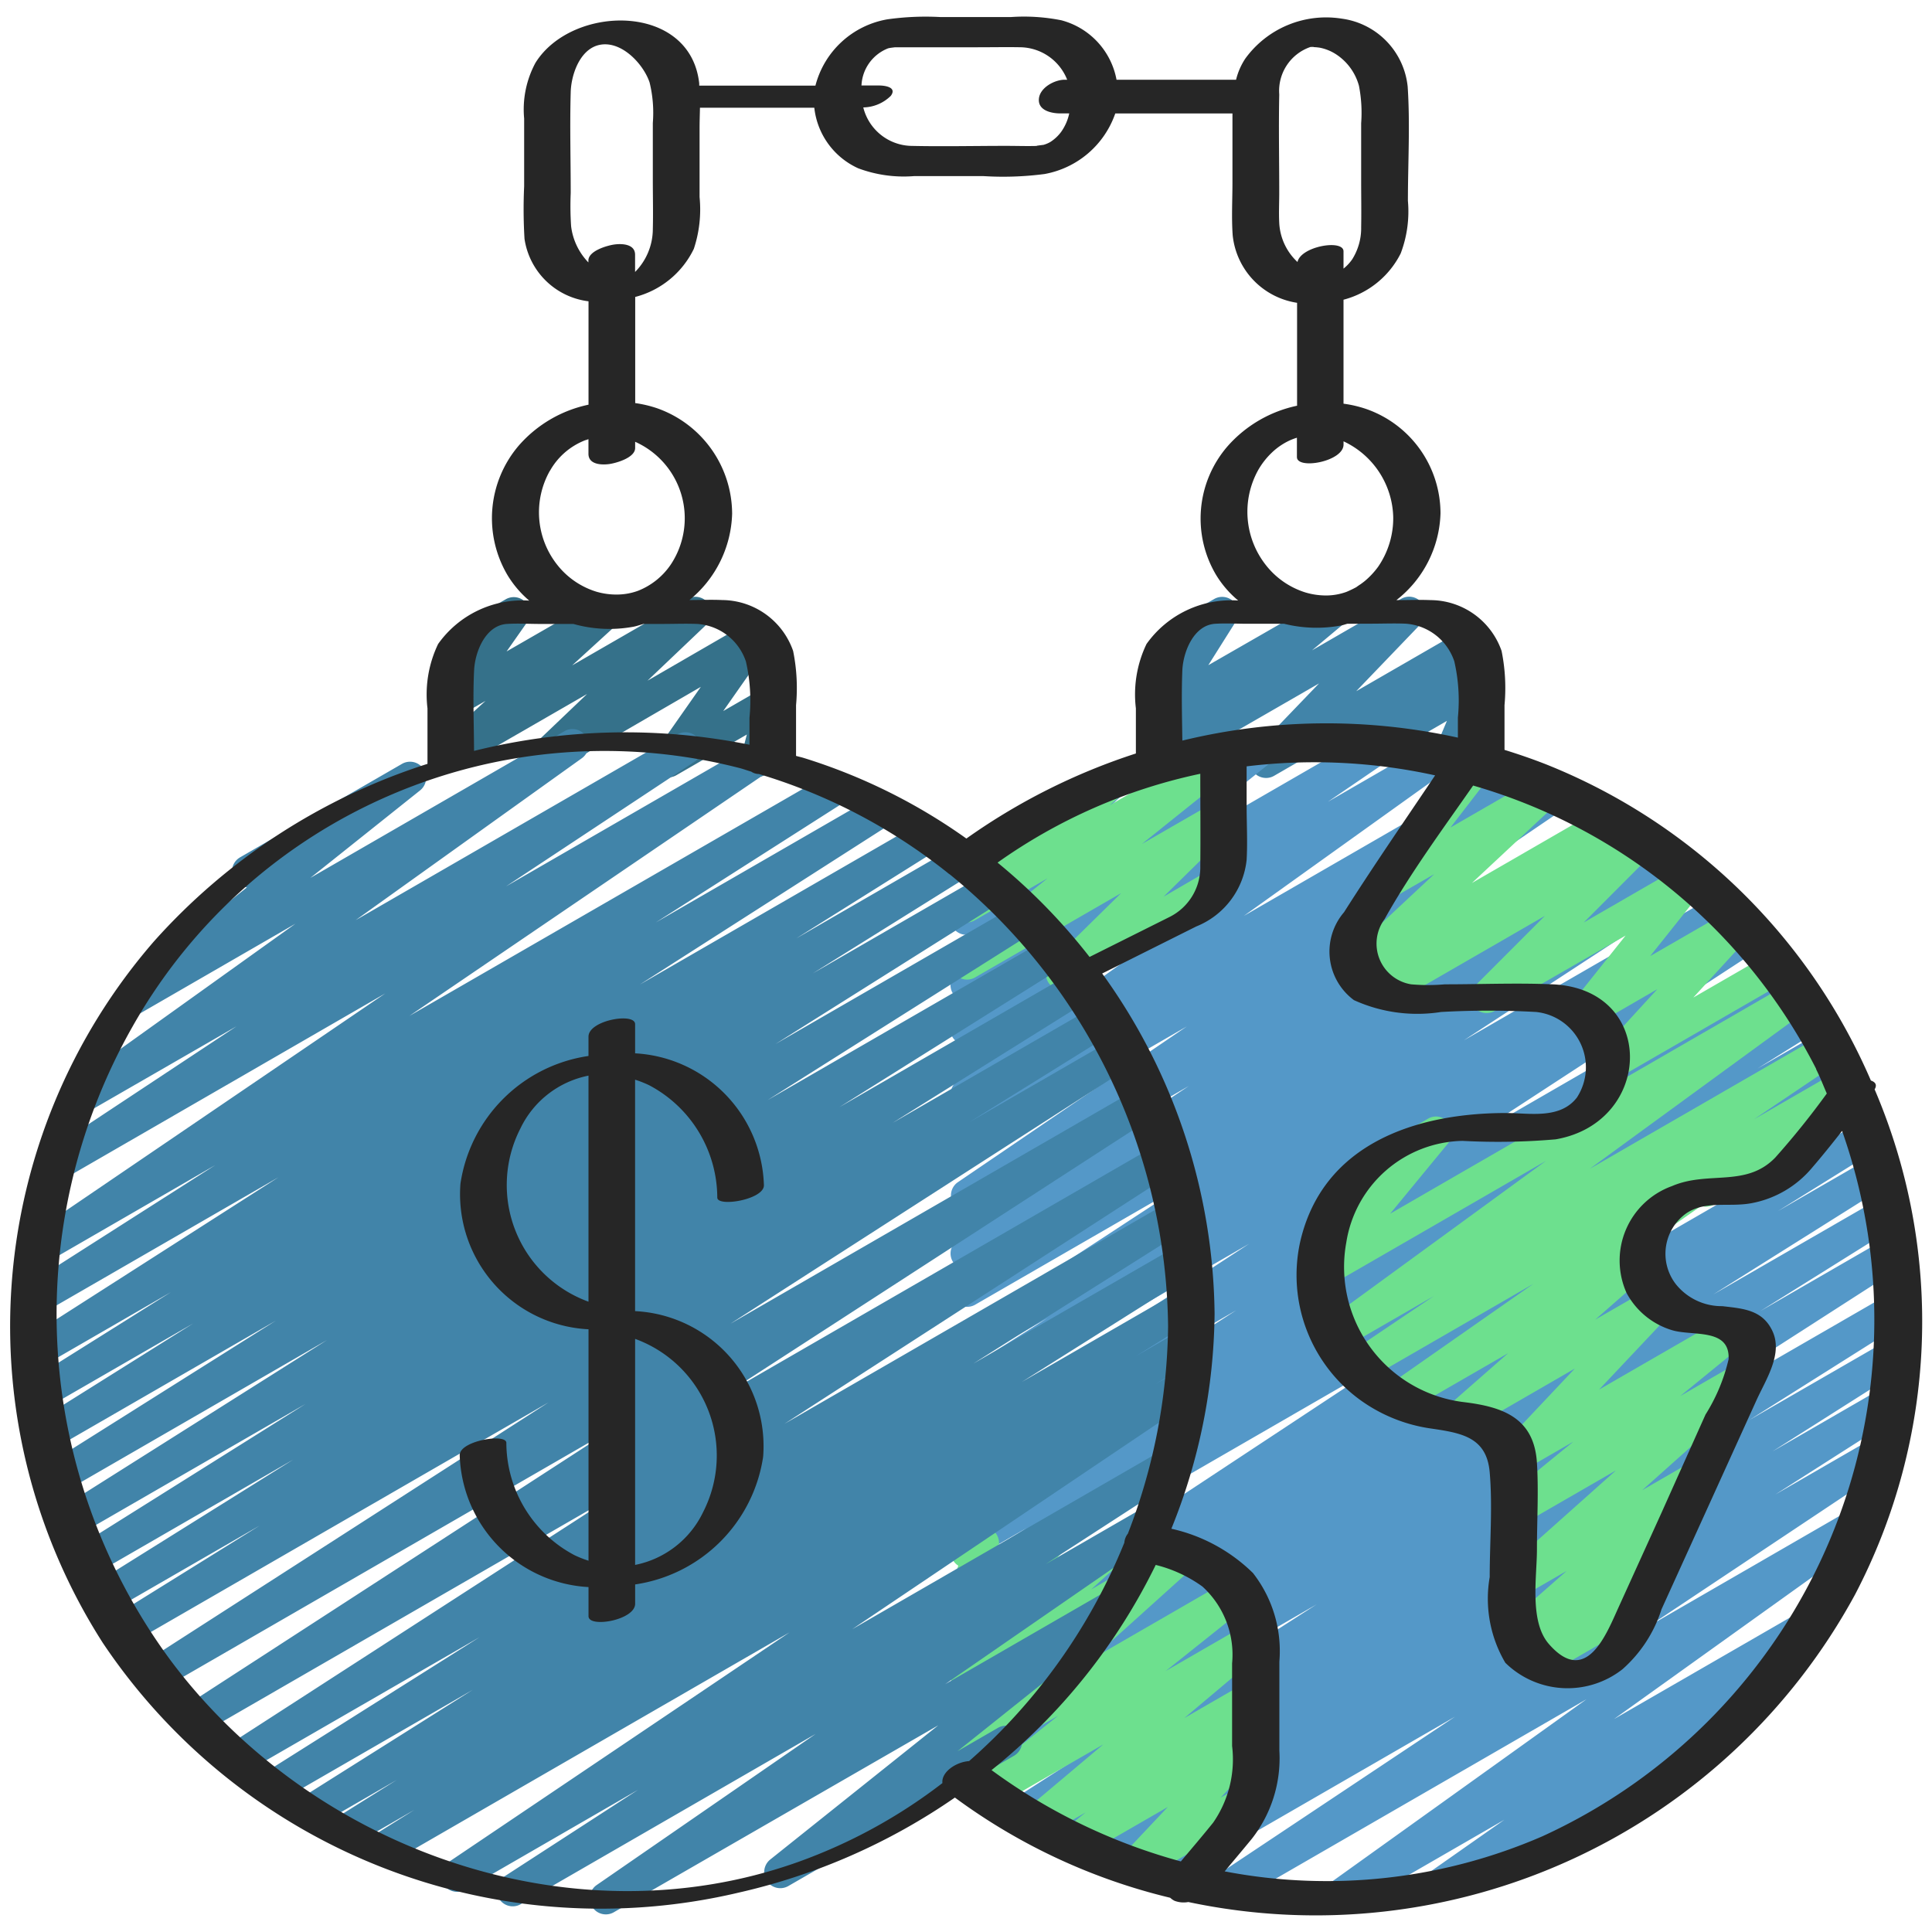 <?xml version="1.0"?>
<svg xmlns="http://www.w3.org/2000/svg" id="Icons" viewBox="0 0 60 60" width="512" height="512"><path d="M39.317,24.16a.5.5,0,0,1-.393-.191.5.5,0,0,1,.033-.656l2.007-2.089-4.684,2.7a.5.5,0,0,1-.571-.816l.937-.785-.367.211a.5.5,0,0,1-.673-.7l.867-1.377a.5.5,0,0,1-.4-.91l1.632-.943a.5.5,0,0,1,.673.7l-.853,1.354L41.108,18.6a.5.5,0,0,1,.572.815l-.934.782,2.769-1.6a.5.5,0,0,1,.61.779l-2.007,2.09,3.314-1.913a.5.5,0,0,1,.59.8l-.72.671.421-.243a.5.5,0,0,1,.711.627l-.478,1.134a.515.515,0,0,1,.47.249.5.5,0,0,1-.183.683l-1.044.6a.5.5,0,0,1-.711-.627l.447-1.059L42,24.085a.5.5,0,0,1-.591-.8l.719-.669-2.557,1.476A.489.489,0,0,1,39.317,24.16Z" fill="#4184a9"/><path d="M41.543,59.422a.5.5,0,0,1-.291-.906l8.019-5.745L38.226,59.148A.5.5,0,0,1,37.7,58.3l7.487-4.987-9.14,5.276a.5.5,0,0,1-.519-.855l3.868-2.466L34.558,58.06a.5.5,0,0,1-.518-.855l4.106-2.6L33.2,57.458a.5.5,0,0,1-.517-.855l4.887-3.089-5.616,3.242a.5.5,0,0,1-.52-.854l9.455-6.077L30.506,55.818a.5.5,0,0,1-.515-.856L34.255,52.3l-3.976,2.3a.5.5,0,0,1-.515-.857l5.378-3.375-4.864,2.807a.5.5,0,0,1-.514-.856l3.017-1.882-2.5,1.444a.5.5,0,0,1-.525-.85l13.256-8.748-12.732,7.35a.5.5,0,0,1-.514-.856l2.115-1.322-1.6.925a.5.5,0,0,1-.514-.856L31.711,46.3l-1.435.828a.5.5,0,0,1-.521-.853l8.637-5.583-8.117,4.686a.5.5,0,0,1-.523-.852l9.042-5.9-8.52,4.918a.5.5,0,0,1-.517-.855l2.767-1.752-2.251,1.3a.5.5,0,0,1-.523-.851L37,36.643l-6.728,3.883a.5.5,0,0,1-.516-.855l.436-.275a.5.5,0,0,1-.447-.887l7.174-4.782-6.648,3.837a.5.5,0,0,1-.531-.845l7.117-4.842-6.586,3.8a.5.5,0,0,1-.523-.852l1.516-.988-.994.574a.5.5,0,0,1-.541-.839l6.383-4.57-5.843,3.374a.5.5,0,0,1-.533-.846l1.883-1.285-1.35.779a.5.5,0,0,1-.563-.823L33.838,26.9l-3.57,2.06a.5.5,0,0,1-.592-.8l1.384-1.294-.793.457a.5.5,0,1,1-.5-.865l4.566-2.637a.5.5,0,0,1,.592.8l-1.385,1.3,5.49-3.169a.5.5,0,0,1,.563.823l-4.131,3.31,7.124-4.113a.5.5,0,0,1,.532.845l-1.88,1.284,3.237-1.869a.5.5,0,0,1,.541.839l-6.387,4.573,8.236-4.755a.5.5,0,0,1,.523.851l-1.517.989L48.1,24.233a.5.5,0,0,1,.531.846L41.513,29.92l8.363-4.828a.5.5,0,0,1,.527.848l-7.177,4.786,8.047-4.647a.5.5,0,0,1,.517.856l-.271.171.665-.383a.5.5,0,0,1,.523.851L45.459,32.31l7.833-4.522a.5.5,0,0,1,.518.856l-2.762,1.747,3.073-1.774a.5.5,0,0,1,.524.852l-9.042,5.9,9.517-5.5a.5.5,0,0,1,.522.853L47,36.313l9-5.194a.5.5,0,0,1,.515.857l-1.935,1.209,1.953-1.127a.5.5,0,0,1,.515.856l-2.135,1.333L57,33.042a.5.5,0,0,1,.525.85L44.274,42.637l13.475-7.78a.5.5,0,0,1,.515.857l-3.053,1.9,2.846-1.642a.5.5,0,0,1,.515.856L53.208,40.2,58.4,37.205a.5.5,0,0,1,.514.857l-4.246,2.655,3.87-2.235a.5.5,0,0,1,.521.854l-9.463,6.083,9.094-5.25a.5.5,0,0,1,.517.855L54.328,44.1l4.3-2.48a.5.5,0,0,1,.518.855l-4.1,2.6,3.45-1.992a.5.5,0,0,1,.519.854l-3.882,2.477,3.066-1.77a.5.5,0,0,1,.528.848l-7.482,4.985L57.6,46.806a.5.5,0,0,1,.542.839l-8.02,5.744,5.893-3.4a.5.5,0,0,1,.537.842l-2.392,1.679a.5.5,0,0,1,.435.9l-9.678,5.587a.5.5,0,0,1-.537-.842l2.339-1.641-4.93,2.845A.493.493,0,0,1,41.543,59.422Z" fill="#5498c8"/><path d="M52.98,37.474a.5.5,0,0,1-.25-.933l3.722-2.148a.5.5,0,1,1,.5.865L53.23,37.406A.5.5,0,0,1,52.98,37.474Z" fill="#6de08e"/><path d="M47.777,52.083a.5.5,0,0,1-.329-.876l.125-.11-.138.08a.5.5,0,0,1-.581-.809l1.8-1.581-1.374.793a.5.5,0,0,1-.583-.806l3.489-3.11-2.906,1.677a.5.5,0,0,1-.565-.82l2.144-1.748-1.636.945a.5.5,0,0,1-.615-.776l2.3-2.44-3.265,1.886a.5.5,0,0,1-.579-.809l1.772-1.554-3.18,1.835a.5.5,0,0,1-.536-.842l4.5-3.147-5.181,2.991a.5.5,0,0,1-.53-.847l2.624-1.767-2.78,1.605a.5.5,0,0,1-.545-.837l6.8-4.962L41.28,39.938a.5.5,0,0,1-.635-.75l1.811-2.2-.031.018a.5.5,0,1,1-.5-.865l2.424-1.4a.5.5,0,0,1,.635.751l-1.811,2.2L55.625,30.5a.5.5,0,0,1,.545.837l-6.8,4.963,7.192-4.152a.5.5,0,0,1,.529.848l-2.622,1.766,2.682-1.548a.5.5,0,0,1,.536.843L51.189,38.6a.482.482,0,0,1,.2.164.5.5,0,0,1-.078.667l-1.771,1.552,1.806-1.041a.5.5,0,0,1,.614.775l-2.3,2.439,4.094-2.363a.5.5,0,0,1,.565.82L52.18,43.357l1.721-.994a.5.5,0,0,1,.583.806L51,46.28l1.527-.882a.5.5,0,0,1,.581.809l-1.8,1.578.178-.1a.5.5,0,0,1,.579.808l-.87.763a.487.487,0,0,1,.246.214.5.5,0,0,1-.182.682l-3.232,1.866A.491.491,0,0,1,47.777,52.083Z" fill="#6de08e"/><path d="M50.02,33.54a.5.5,0,0,1-.369-.838l1.819-1.983-2,1.157a.5.5,0,0,1-.641-.744l1.656-2.078L46.41,31.4a.5.5,0,0,1-.6-.786l2.167-2.17-4.825,2.784A.5.5,0,0,1,42.6,30.4l.165-.123-.332.192a.5.5,0,0,1-.592-.8l2.7-2.522-1.187.684a.5.5,0,0,1-.645-.738l2.138-2.773a.5.5,0,0,1,.2-.647l.62-.358a.5.5,0,0,1,.645.74L45.045,25.7l2.774-1.6a.5.5,0,0,1,.592.8l-2.7,2.523,4.029-2.326a.5.5,0,0,1,.548.834l-.167.124.629-.363a.5.5,0,0,1,.6.787l-2.166,2.17,3.079-1.778a.5.5,0,0,1,.64.744l-1.656,2.078,2.535-1.462a.5.5,0,0,1,.618.77L52.587,30.98l2.336-1.348a.5.5,0,0,1,.5.865L50.27,33.473A.494.494,0,0,1,50.02,33.54Z" fill="#6de08e"/><path d="M32.98,30.744a.5.5,0,0,1-.35-.856l2.188-2.151-4.54,2.62a.5.5,0,0,1-.562-.823l2.817-2.258-2.262,1.306a.5.5,0,0,1-.575-.812l.477-.409a.5.5,0,0,1-.406-.907l4.553-2.629a.5.5,0,0,1,.576.813l-.433.37,3.257-1.88a.5.5,0,0,1,.562.823L35.463,26.21l2.258-1.3a.5.5,0,0,1,.6.789l-2.186,2.149L37.594,27a.5.5,0,0,1,.5.865L33.23,30.677A.489.489,0,0,1,32.98,30.744Z" fill="#6de08e"/><path d="M35.208,58.469a.506.506,0,0,1-.393-.19.5.5,0,0,1,.03-.653l1.422-1.508-2.66,1.534a.5.5,0,0,1-.564-.821l.673-.545-1.337.772a.5.5,0,0,1-.572-.816l2.457-2.068L30.925,56.1a.5.5,0,0,1-.562-.824l2.5-1.994L30.28,54.775a.5.5,0,0,1-.585-.8L32.889,51.1,30.28,52.6a.5.5,0,0,1-.585-.8L30.9,50.708l-.622.358a.5.5,0,0,1-.614-.775l.38-.4a.459.459,0,0,1-.333-.114.5.5,0,0,1-.156-.546l.205-.608a.5.5,0,0,1,.018-.855l.5-.288A.5.5,0,0,1,31,48.07l-.075.221,1.412-.814a.5.5,0,0,1,.614.775l-.239.254L34.5,47.477a.5.5,0,0,1,.585.8l-1.2,1.087L36.5,47.853a.5.5,0,0,1,.585.8l-3.195,2.879,4.252-2.455a.5.5,0,0,1,.562.823l-2.5,1.993,2.459-1.418a.5.5,0,0,1,.572.815l-2.455,2.066,1.936-1.117a.5.5,0,0,1,.564.821l-.678.549.115-.065a.5.5,0,0,1,.613.775l-1.421,1.507.634-.365a.5.5,0,0,1,.5.865L35.458,58.4A.49.49,0,0,1,35.208,58.469Z" fill="#6de08e"/><path d="M16.739,24.162A.5.5,0,0,1,16.4,23.3l1.832-1.747L14.28,23.831a.5.5,0,0,1-.587-.8l1.385-1.264-.8.461a.5.5,0,0,1-.659-.72l.716-1.022a.508.508,0,0,1-.443-.25.5.5,0,0,1,.182-.682l1.632-.943a.5.5,0,0,1,.659.72l-.632.9L18.566,18.6a.5.5,0,0,1,.587.8l-1.384,1.264L21.348,18.6a.5.5,0,0,1,.594.795L20.11,21.138l3.111-1.8a.5.5,0,0,1,.659.72l-1.419,2.024,1.268-.732a.5.5,0,0,1,.552.036.5.5,0,0,1,.182.523l-.257.985a.5.5,0,0,1,.041.888l-.5.288a.5.5,0,0,1-.734-.559l.181-.7-2.189,1.264a.5.5,0,0,1-.659-.72l1.419-2.024L16.989,24.1A.489.489,0,0,1,16.739,24.162Z" fill="#35718a"/><path d="M18.814,59.453a.5.5,0,0,1-.284-.911l6.8-4.693-9.146,5.28a.5.5,0,0,1-.522-.853l4.152-2.691-5.366,3.1a.5.5,0,0,1-.529-.848l10.6-7.141L12.105,57.863a.5.5,0,0,1-.515-.856l1.278-.8-1.919,1.107a.5.5,0,0,1-.514-.856l1.886-1.18L9.842,56.71a.5.5,0,0,1-.517-.856l5.356-3.375-5.958,3.44a.5.5,0,0,1-.517-.856l6.686-4.218L7.568,55.072a.5.5,0,0,1-.521-.852L19.152,46.4,6.309,53.813a.5.5,0,0,1-.523-.853l13.268-8.6L5.09,52.422a.5.5,0,0,1-.521-.854l12.466-8.015L4.1,51.021a.5.5,0,0,1-.514-.858l4.479-2.785L3.5,50.013a.5.5,0,0,1-.515-.857l6.119-3.825L2.962,48.878a.5.5,0,0,1-.516-.857L9.49,43.6,2.4,47.694a.5.5,0,0,1-.516-.855l8.273-5.223-8.137,4.7a.5.5,0,0,1-.516-.855l7.061-4.446L1.661,45a.5.5,0,0,1-.515-.856L6,41.1l-4.52,2.609a.5.5,0,0,1-.515-.856l4.344-2.725L1.367,42.405a.5.5,0,0,1-.519-.853l7.8-4.991L1.339,40.78a.5.5,0,0,1-.519-.854l5.866-3.743-5.2,3.005a.5.5,0,0,1-.531-.846l11.009-7.49L2.011,36.6a.5.5,0,0,1-.527-.85l5.861-3.877L2.693,34.553a.5.5,0,0,1-.541-.839l7.024-5.028-4.8,2.772a.5.5,0,0,1-.561-.823l3.855-3.077a.5.5,0,0,1-.215-.932l5.032-2.905a.5.5,0,0,1,.562.823L9.64,27.263l7.892-4.557a.5.5,0,0,1,.541.839l-7.027,5.031,10-5.773a.5.5,0,0,1,.526.849l-5.858,3.876,7.469-4.311a.5.5,0,0,1,.531.846l-11,7.487,13-7.5a.5.5,0,0,1,.519.854l-5.867,3.744,6.784-3.916a.5.5,0,0,1,.519.853l-7.8,4.992,8.683-5.012a.5.5,0,0,1,.516.856l-4.342,2.723,4.893-2.826a.5.5,0,0,1,.516.857L25.241,30.23l5.385-3.108a.5.5,0,0,1,.517.856l-7.061,4.446,7.511-4.336a.5.5,0,0,1,.516.855l-8.271,5.222,8.745-5.049a.5.5,0,0,1,.516.857l-7.03,4.41,7.27-4.2a.5.5,0,0,1,.515.856l-6.133,3.833,6.344-3.662a.5.5,0,0,1,.514.857l-4.473,2.782,4.515-2.607a.5.5,0,0,1,.521.854L22.682,41.11l12.674-7.317a.5.5,0,0,1,.523.853l-13.274,8.6,13.335-7.7a.5.5,0,0,1,.522.852l-12.1,7.82,12.05-6.957a.5.5,0,0,1,.517.855l-6.7,4.231L36.553,38.7a.5.5,0,0,1,.516.856l-5.334,3.361,4.94-2.852a.5.5,0,0,1,.514.857l-1.906,1.191,1.369-.79a.5.5,0,0,1,.516.857l-1.275.8.645-.372a.5.5,0,0,1,.529.847l-10.6,7.141,9.625-5.557a.5.5,0,0,1,.522.853l-4.141,2.684,3.146-1.816a.5.5,0,0,1,.534.844l-6.8,4.7,5.039-2.909a.5.5,0,0,1,.561.823l-5.22,4.17,1.261-.729a.5.5,0,0,1,.5.866l-7.014,4.049a.5.5,0,0,1-.562-.823l5.22-4.169L19.064,59.386A.494.494,0,0,1,18.814,59.453Z" fill="#4184a9"/><path d="M4.78,29.237A18.23,18.23,0,0,0,3.192,51.02a18.617,18.617,0,0,0,19.747,7.757,19.3,19.3,0,0,0,6.716-2.952,18.565,18.565,0,0,0,6.687,3.112.552.552,0,0,0,.136.095.8.8,0,0,0,.426.037,19.063,19.063,0,0,0,20.708-9.552,18.306,18.306,0,0,0,.606-15.686c.084-.138.024-.227-.116-.274a18.429,18.429,0,0,0-10.066-9.811c-.433-.171-.871-.321-1.312-.458V21.9a5.8,5.8,0,0,0-.091-1.685,2.35,2.35,0,0,0-2.2-1.578c-.344-.015-.691,0-1.036,0h-.03a3.545,3.545,0,0,0,1.369-2.694A3.437,3.437,0,0,0,42.424,12.7a3.65,3.65,0,0,0-.7-.163V9.308A2.772,2.772,0,0,0,43.5,7.87a3.672,3.672,0,0,0,.224-1.631c0-1.174.071-2.371-.007-3.543A2.374,2.374,0,0,0,41.675.58a3.1,3.1,0,0,0-3,1.238,2.08,2.08,0,0,0-.288.659H34.675A2.354,2.354,0,0,0,32.962.63a5.916,5.916,0,0,0-1.573-.1H29.211A8.5,8.5,0,0,0,27.56.6a2.8,2.8,0,0,0-2.236,2.059H21.715c0-.022,0-.045,0-.067-.274-2.519-3.949-2.46-5.084-.644a3.051,3.051,0,0,0-.353,1.734v2.1a15.353,15.353,0,0,0,.011,1.634,2.292,2.292,0,0,0,1.988,1.941v3.211a3.953,3.953,0,0,0-2.163,1.266,3.472,3.472,0,0,0-.352,4.029,3.242,3.242,0,0,0,.674.79A3.212,3.212,0,0,0,13.606,20a3.62,3.62,0,0,0-.33,2v1.722A19.23,19.23,0,0,0,4.78,29.237ZM5.3,51.567a18.093,18.093,0,0,1-1.18-19.693A16.833,16.833,0,0,1,22.97,23.853c.123.032.239.076.361.111a.43.43,0,0,0,.238.074A17.377,17.377,0,0,1,29.423,27.1a.657.657,0,0,0,.084.063,18.347,18.347,0,0,1,6.769,14.029,18.323,18.323,0,0,1-1.251,6.442l-.008.007a.526.526,0,0,0-.1.269,18,18,0,0,1-4.82,6.782c-.428.032-.869.353-.829.683a16.4,16.4,0,0,1-4.506,2.459C17.741,60.322,9.682,57.433,5.3,51.567ZM37.276,24.03c0,.953.01,1.907,0,2.861a1.724,1.724,0,0,1-.954,1.586l-1.737.868-.748.374a18.284,18.284,0,0,0-2.857-2.93A16.907,16.907,0,0,1,37.276,24.03ZM35.892,48.6a4.2,4.2,0,0,1,1.451.672,2.863,2.863,0,0,1,.921,2.386v2.565a3.449,3.449,0,0,1-.587,2.379c-.328.408-.668.806-1.005,1.206a17.846,17.846,0,0,1-5.879-2.836A18.68,18.68,0,0,0,35.892,48.6ZM47.9,57.028a16.806,16.806,0,0,1-9.867,1.089c.281-.335.563-.67.841-1.008a4.051,4.051,0,0,0,.858-2.735V51.6a3.936,3.936,0,0,0-.819-2.747,5.237,5.237,0,0,0-2.535-1.377,18.166,18.166,0,0,0,1.342-6.673,18.351,18.351,0,0,0-3.491-10.57l2.922-1.461a2.512,2.512,0,0,0,1.564-2.066c.032-.558,0-1.124,0-1.684V23.8a17.456,17.456,0,0,1,5.854.28c-.949,1.412-1.917,2.815-2.829,4.25a1.876,1.876,0,0,0,.308,2.73,4.758,4.758,0,0,0,2.706.368,26.67,26.67,0,0,1,2.952,0,1.725,1.725,0,0,1,1.266,2.657c-.527.681-1.468.481-2.2.481-2.785,0-5.709.946-6.4,4.028a4.793,4.793,0,0,0,1.852,4.87,4.936,4.936,0,0,0,2.218.9c.95.139,1.728.268,1.822,1.36.092,1.067,0,2.183,0,3.254a3.917,3.917,0,0,0,.485,2.661,2.759,2.759,0,0,0,3.639.2,4.164,4.164,0,0,0,1.212-1.861q1.476-3.247,2.95-6.495c.292-.643.83-1.441.492-2.152-.314-.662-.922-.691-1.551-.767a1.824,1.824,0,0,1-1.443-.679,1.543,1.543,0,0,1,.342-2.219c.611-.388,1.307-.169,2.005-.3a3.221,3.221,0,0,0,1.88-1.1c.321-.372.629-.757.933-1.144A17.644,17.644,0,0,1,47.9,57.028Zm8.5-23.825c.125.248.22.5.333.757a25.067,25.067,0,0,1-1.6,1.989c-.909.94-2.08.4-3.21.887a2.457,2.457,0,0,0-1.406,3.323,2.379,2.379,0,0,0,1.4,1.148c.635.2,1.815-.081,1.766.906a5.6,5.6,0,0,1-.717,1.718L51.6,46.979q-.67,1.475-1.34,2.95c-.374.823-1,2.449-2.154,1.132-.618-.7-.375-2.089-.375-2.944,0-.889.055-1.8,0-2.685-.086-1.4-1.057-1.741-2.272-1.888a4.228,4.228,0,0,1-3.649-4.956,3.73,3.73,0,0,1,3.609-3.157,20.7,20.7,0,0,0,2.895-.048c3.04-.528,3.142-4.673-.1-4.814-1.109-.048-2.231,0-3.341,0a6.036,6.036,0,0,1-1.05,0A1.281,1.281,0,0,1,43,28.544c.8-1.433,1.8-2.786,2.749-4.148A17.334,17.334,0,0,1,56.405,33.2ZM42.575,19.369c.359,0,.72-.015,1.079,0a1.718,1.718,0,0,1,1.511,1.17,5.439,5.439,0,0,1,.111,1.747v.622A18.959,18.959,0,0,0,36.719,23c-.01-.73-.03-1.464,0-2.191.029-.574.356-1.395,1.018-1.437.336-.021.681,0,1.017,0h1.126a4.165,4.165,0,0,0,1.775.052c.064-.012.124-.036.187-.052Zm.693-3.306A2.661,2.661,0,0,1,42.8,17.6a2.5,2.5,0,0,1-.419.448c-.041.032-.083.064-.125.094.011-.008-.2.132-.1.074a3.456,3.456,0,0,1-.337.164,1.857,1.857,0,0,1-.621.113,2.245,2.245,0,0,1-.661-.095,2.51,2.51,0,0,1-1.226-.851,2.674,2.674,0,0,1-.238-2.947,2.386,2.386,0,0,1,.436-.554,2.036,2.036,0,0,1,.548-.37,1.85,1.85,0,0,1,.22-.082v.6c0,.4,1.448.143,1.448-.388v-.1A2.669,2.669,0,0,1,43.268,16.063Zm-2.585-14.6c.05-.013.223,0,.048,0a1.465,1.465,0,0,1,.265.02,1.437,1.437,0,0,1,.532.227,1.7,1.7,0,0,1,.676.956,4.382,4.382,0,0,1,.068,1.161v1.8c0,.474.009.948,0,1.422a1.811,1.811,0,0,1-.281,1.009,1.378,1.378,0,0,1-.267.284V7.806c0-.384-1.326-.159-1.429.331a1.779,1.779,0,0,1-.567-1.213c-.016-.313,0-.631,0-.945,0-1.007-.021-2.017,0-3.024l0-.012c0-.006,0-.01,0-.016A1.439,1.439,0,0,1,40.683,1.464Zm-13.1.038c.078-.023.3-.037.168-.033.046,0,.091,0,.137,0h2.467c.453,0,.907-.009,1.36,0a1.592,1.592,0,0,1,1.427,1.008h-.077c-.312,0-.761.24-.8.58-.043.377.388.466.667.466h.274a1.535,1.535,0,0,1-.25.572,1.256,1.256,0,0,1-.343.319.935.935,0,0,1-.2.084c-.021.006-.364.041-.152.033-.336.013-.675,0-1.012,0-.991,0-1.986.023-2.978,0A1.575,1.575,0,0,1,26.81,3.336a1.245,1.245,0,0,0,.854-.359c.2-.267-.173-.322-.365-.322h-.545A1.3,1.3,0,0,1,27.584,1.5ZM25.289,3.345a2.344,2.344,0,0,0,1.365,1.882,4.038,4.038,0,0,0,1.735.242h2.153a9.858,9.858,0,0,0,1.9-.065,2.864,2.864,0,0,0,2.194-1.881h3.639V5.66c0,.545-.032,1.1.007,1.644a2.367,2.367,0,0,0,2,2.1V12.6a3.969,3.969,0,0,0-2.157,1.257,3.427,3.427,0,0,0-.361,3.993,3.188,3.188,0,0,0,.69.8A3.226,3.226,0,0,0,35.606,20a3.612,3.612,0,0,0-.33,2v1.4a19.438,19.438,0,0,0-5.264,2.642,17.771,17.771,0,0,0-5.041-2.5c-.082-.026-.166-.043-.249-.067l0-.006V21.9a5.8,5.8,0,0,0-.091-1.685,2.352,2.352,0,0,0-2.2-1.58c-.339-.016-.681,0-1.02,0a3.586,3.586,0,0,0,1.326-2.68,3.486,3.486,0,0,0-2.318-3.272,3.706,3.706,0,0,0-.692-.165V9.222a2.8,2.8,0,0,0,1.82-1.493,3.882,3.882,0,0,0,.179-1.608V3.962c0-.2.008-.41.012-.617ZM17.736,7.024a9.564,9.564,0,0,1-.012-1.03c0-1.044-.03-2.094,0-3.138.016-.523.268-1.281.835-1.447.7-.2,1.419.564,1.615,1.153a3.959,3.959,0,0,1,.1,1.257V5.587c0,.511.013,1.025,0,1.536a1.9,1.9,0,0,1-.551,1.323V7.911c0-.321-.374-.351-.628-.32-.21.025-.822.192-.822.5V8.15A1.956,1.956,0,0,1,17.736,7.024Zm-.658,7.6a2.14,2.14,0,0,1,.987-.906c.036-.017.073-.032.11-.047.009,0,.06-.018.1-.032v.455c0,.321.374.351.628.32.21-.025.822-.192.822-.5v-.194a2.6,2.6,0,0,1,1.115,3.8,2.2,2.2,0,0,1-1.032.83,1.93,1.93,0,0,1-.621.114,2.227,2.227,0,0,1-.658-.086,2.472,2.472,0,0,1-1.221-.834A2.626,2.626,0,0,1,17.078,14.619Zm-2.354,6.187c.029-.575.357-1.391,1.018-1.434.336-.022.682,0,1.018,0h1.047a4.126,4.126,0,0,0,1.863.087c.108-.02.209-.058.314-.087h.592c.358,0,.72-.015,1.078,0a1.712,1.712,0,0,1,1.511,1.167,5.439,5.439,0,0,1,.111,1.747v.837a19.462,19.462,0,0,0-8.554.192C14.718,22.48,14.683,21.638,14.724,20.806Z" fill="#262626"/><path d="M19.724,33.531a3.336,3.336,0,0,1,.434.171,3.962,3.962,0,0,1,2.118,3.492c.008.3,1.461.059,1.448-.388a4.234,4.234,0,0,0-4-4.094v-.906c0-.371-1.448-.123-1.448.388v.6A4.712,4.712,0,0,0,14.3,36.758a4.2,4.2,0,0,0,3.977,4.524v7.187a3.336,3.336,0,0,1-.434-.171,3.962,3.962,0,0,1-2.118-3.492c-.008-.3-1.461-.059-1.448.388a4.234,4.234,0,0,0,4,4.094v.906c0,.371,1.448.123,1.448-.388v-.6A4.712,4.712,0,0,0,23.7,45.242a4.2,4.2,0,0,0-3.977-4.524V33.531Zm-3.561,1.512a2.985,2.985,0,0,1,2.113-1.638v7.02A3.854,3.854,0,0,1,16.163,35.043Zm5.674,11.914A2.985,2.985,0,0,1,19.724,48.6v-7.02A3.854,3.854,0,0,1,21.837,46.957Z" fill="#262626"/></svg>

